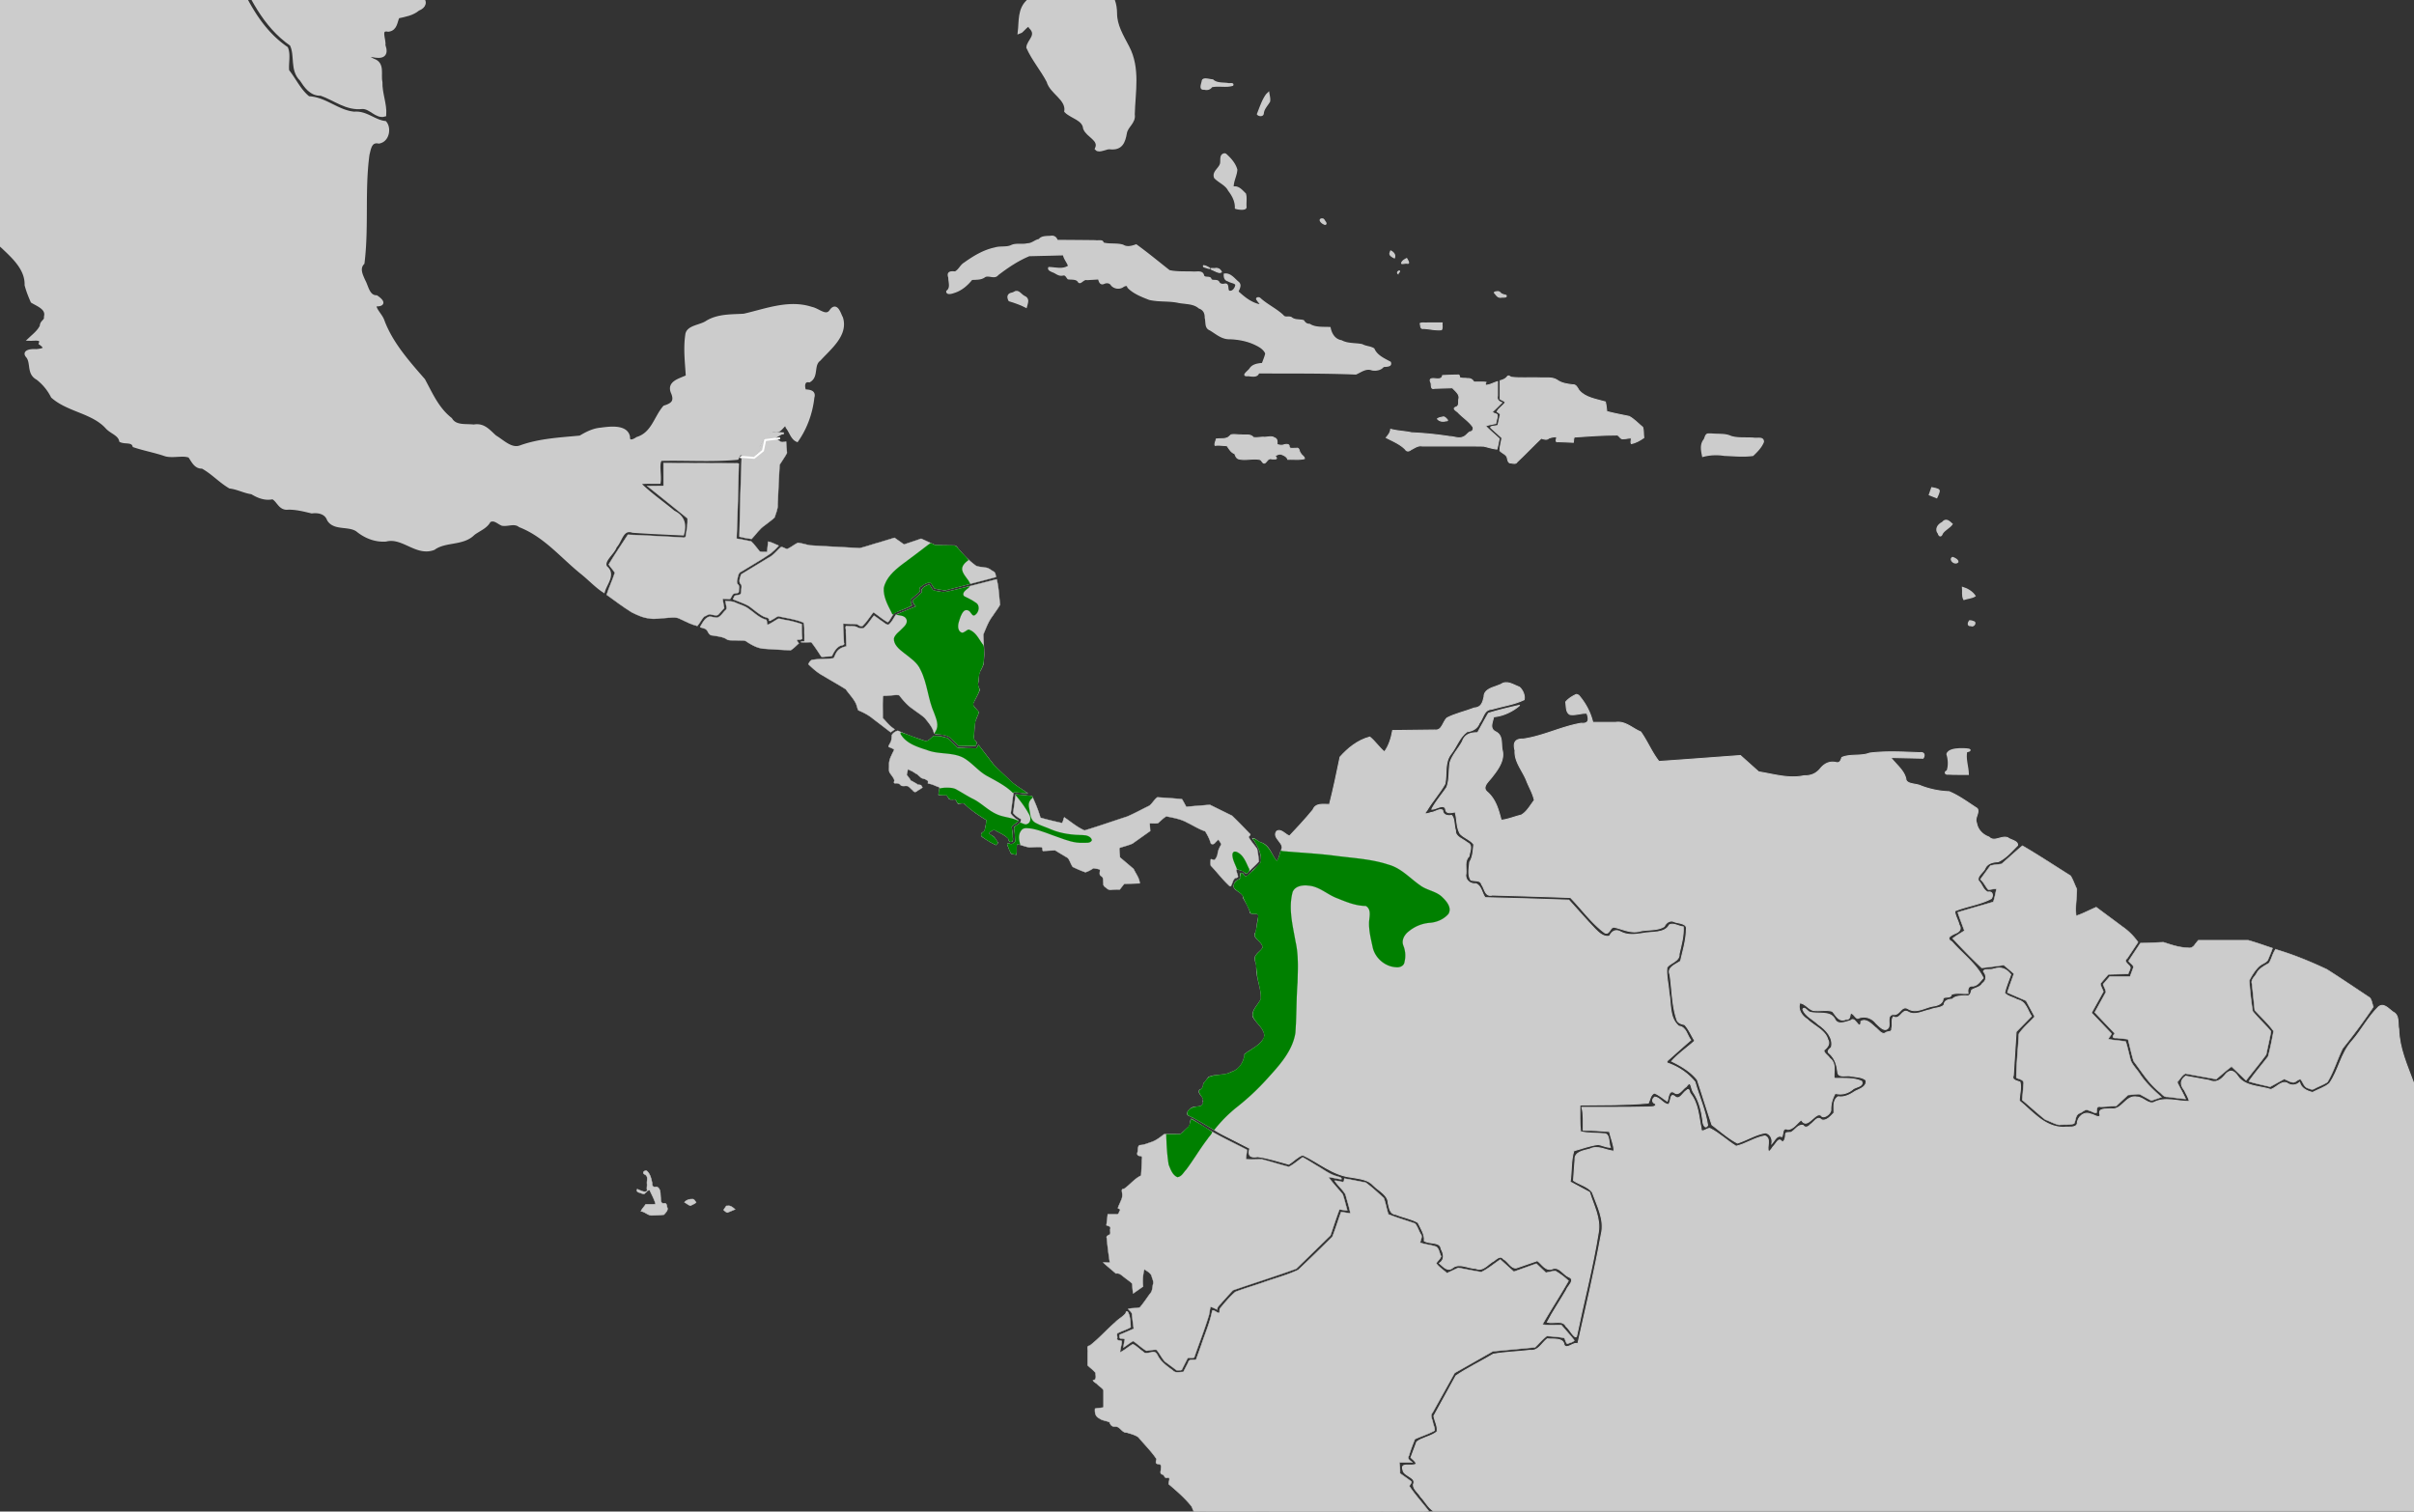 <svg xmlns="http://www.w3.org/2000/svg" width="1458" height="913" viewBox="0 0 385.763 241.565"><rect x="0" y="0" width="385.763" height="241.565" fill="#333333" stroke="none"/><g style="display:inline"><path style="fill:#ccc;stroke:#ccc;stroke-width:.317px;stroke-linecap:butt;stroke-linejoin:miter;stroke-opacity:1" d="M308.747 78.014s1.013.162 1.073.377c.06.216-.358 1.078-.358 1.078l-1.072-.43z"/><path style="opacity:1;fill:#ccc;fill-opacity:1;stroke:#ccc;stroke-width:.227;stroke-miterlimit:4;stroke-dasharray:none;stroke-opacity:1" d="M-43.338-3.765c-.77.098-.97 1.021-.877 1.579.523.266 1.37.13 1.338-.537.006-.33.02-.987-.46-1.042zM-50.47-5.85c-.09.744.7 1.298 1.32 1.645.174-.367.103-.845-.378-.973-.324-.207-.588-.516-.943-.672zM192.075 13.272c-.095.352-.336 1.055.368.952.487.144.929 0 1.18-.385 1.084-.253 2.297.101 3.35-.227.182-.387-.61-.127-.805-.248-.81-.103-1.772.01-2.37-.576-.52-.014-1.577-.427-1.655.179l-.068.305zM202.409 15.117c-.679.947-1.013 2.074-1.444 3.121.192.287.899.33.886-.152.09-.73.656-1.266 1.008-1.878.084-.467-.075-.933-.134-1.395l-.316.304zM195.647 24.609c-.794.167-.395 1.15-.617 1.674-.274.722-1.272 1.25-.9 2.127.681.712 1.772 1.098 2.225 2.013.655.84 1.136 1.793 1.09 2.841.27.117 1.755.369 1.644-.214-.057-.68.107-1.441-.086-2.073-.54-.496-1.07-1.255-1.97-1.054-.02-.97.527-1.85.588-2.797-.248-.957-.992-1.793-1.751-2.47a.414.414 0 0 0-.223-.047zM167.867 37.797c-.622.032-1.422-.02-1.794.503-.67.115-1.138.69-1.873.685-.81.206-1.731-.058-2.495.244-.781.423-1.84.149-2.704.424-1.835.382-3.43 1.374-4.892 2.415-.615.368-.84 1.128-1.49 1.421-.827-.095-1.272.052-.966.88-.02.725.396 1.632-.33 2.175-.05.547.796.298 1.124.174 1.194-.36 2.125-1.199 2.842-2.086.722-.051 1.506.033 2.098-.449.682-.318 1.564.378 2.07-.303 1.534-1.172 3.186-2.295 5.003-3.045l5.504-.133c.098.669.642 1.202.823 1.822-.934.661-2.112.28-3.166.253-.206.395.578.601.868.751.428.216.778.521 1.32.413.539-.145.621.354.893.598.595.093 1.362-.078 1.684.542.34.305.76-.602 1.344-.415.614-.05 1.23-.073 1.846-.11.097.393.272 1.007.871.697.466-.19.963-.099 1.2.33.477.506 1.293.61 1.871.167.305-.168.687-.269.742.167.878.924 2.19 1.43 3.402 1.906 1.492.354 3.07.156 4.58.464 1.153.246 2.48.111 3.383.913.794.283 1.012.882 1.001 1.606.202.642-.08 1.574.744 1.895.984.58 1.893 1.452 3.158 1.408 1.492.057 2.963.345 4.269 1.021.622.3 1.283.754 1.501 1.372-.124.554-.358 1.08-.549 1.616-.757.045-1.572.178-1.987.827-.281.421-1.488 1.186-.292 1.07.59.056 1.433.274 1.651-.441 5.184.02 10.371-.032 15.551.178.813-.359 1.639-1.033 2.598-.653.657.107 1.39-.025 1.786-.536.456-.088 1.365.036 1.105-.664-1.025-.543-2.184-1.07-2.629-2.14-.54-.346-1.288-.326-1.856-.65-1.102-.237-2.32-.074-3.31-.628-1.124-.178-1.668-1.184-1.838-2.108-1.105-.07-2.312.093-3.263-.521-.467.024-.76-.258-.976-.597-.638-.172-1.404-.01-1.94-.484-.436-.221-1.02.128-1.343-.353-1.103-1.026-2.536-1.686-3.652-2.698-.203-.233-.755-.088-.413.221.086.242.573.61.454.81-1.452-.258-2.601-1.226-3.598-2.139.192-.486.603-1.092.035-1.527-.605-.498-1.242-1.416-2.168-1.256-.02.435.055.924.616 1.04.342.252 1.066.282 1.233.625-.013.502-.521 1.279-1.152 1.05-.34-.371.065-1.313-.743-1.095-.396.066-.753-.048-.887-.394-.288-.396-1.055-.032-1.244-.433-.075-.51-1.017-.059-1.178-.589-.163-.807-1.094-.457-1.743-.535-1.23-.046-2.535.044-3.711-.222-1.76-1.377-3.474-2.805-5.292-4.119-.69.246-1.445.466-2.118.05-1.028-.315-2.206-.048-3.2-.37.051-.526-.837-.25-1.183-.344-2.043-.03-4.085-.036-6.128-.055-.182-.475-.473-.75-1.067-.641z"/><path style="opacity:1;fill:#ccc;fill-opacity:1;stroke:#ccc;stroke-width:.227;stroke-miterlimit:4;stroke-dasharray:none;stroke-opacity:1" d="M161.791 46.854c-.78.102-.825.64-.516 1.19.914.272 1.855.602 2.708 1.049.153-.65.543-1.373-.332-1.72-.5-.25-.945-1.1-1.55-.652l-.31.133zM211.286 35.003c-.676.023-.04.64.252.746.394.252.426-.093.187-.327-.108-.15-.188-.437-.44-.42z"/><path style="opacity:1;fill:#ccc;fill-opacity:1;stroke:#ccc;stroke-width:.161;stroke-miterlimit:4;stroke-dasharray:none;stroke-opacity:1" d="M194.057 43.256c.323.144.83.443 1.133.21-.204-.438-.556-.667-1.09-.548-.789-.065-.787.048-.076.322z"/><path style="opacity:1;fill:#ccc;fill-opacity:1;stroke:#ccc;stroke-width:.161;stroke-miterlimit:4;stroke-dasharray:none;stroke-opacity:1" d="M192.338 42.452c-.17.246.43.29.593.378.11.062.657.152.28-.038-.27-.141-.558-.312-.873-.34zM222.142 40.38c-.216.401.401.696.685.843.198-.451-.096-.871-.531-1.089-.108-.145-.1.208-.154.246zM224.77 41.318c-.305.174-.77.425-.79.78.236.087.591-.077.871-.02.537.116.057-.518-.035-.744-.01-.012-.028-.023-.046-.016zM223.622 43.303c-.221.029-.411.283-.209.437.01-.092.348-.361.209-.437zM228.132 51.61c-.376.051-.873-.09-1.19.1.121.294-.009.892.546.777.949.054 1.914.313 2.86.213.207-.312.06-.741.11-1.091h-2.326zM239.31 46.604c-.212.017-.741.055-.372.325.254.364.536.701 1.067.563.213-.002.877.058.668-.287-.334-.113-.728-.143-.958-.447-.107-.097-.246-.178-.405-.154zM196.451 69.747c-.526.526-1.41.294-2.1.427-.029.316-.286.718-.173 1.004.616-.09 1.256.034 1.88.045.365.446.632 1.078 1.243 1.263.17.344.25.79.75.868 1.098.253 2.277-.183 3.37.107.27.15.415.814.822.439.296-.287.467-.72.994-.562.55.025 1.058.074.518-.426.146-.172.667-.419.938-.331.466.15.945.374 1.106.833.874-.046 1.805.102 2.647-.12.013-.322-.478-.54-.6-.846-.302-.292-.146-.967-.76-.788-.32-.06-.991.156-1.072-.262.079-.468-.562-.4-.87-.285-.356.108-.726.033-1.07-.068.006-.392.102-.91-.425-1.067-.476-.352-1.15-.043-1.714-.098-.546-.015-1.17.143-1.669.026-.417-.578-1.287-.309-1.918-.41-.53.022-1.125-.113-1.614.002l-.283.249zM230.661 66.629c-.31.065-.73.121-.953.313.335.403.884.447 1.383.31.566.042-.064-.428-.262-.578a.305.305 0 0 0-.168-.045z"/><path style="opacity:1;fill:#ccc;fill-opacity:1;stroke:#ccc;stroke-width:.161;stroke-miterlimit:4;stroke-dasharray:none;stroke-opacity:1" d="M232.522 59.941c-.665.012-1.33.05-1.994.076-.097.569-.597.559-1.122.512-.6-.071-1.072-.042-.75.603.146.36-.09 1.139.579.93l2.866-.087c.469.522 1.224 1.03 1.022 1.797-.099.45.143 1.068-.437 1.285-.747.264.179.628.414.95.751.752 1.699 1.373 2.287 2.24.124.349-.075.75-.507.782-.397.254-.641.686-1.133.842-.647.272-1.378-.081-2.052-.097a56.776 56.776 0 0 0-6.134-.613c-1.09-.246-2.274-.26-3.325-.553-.045.515-.371.937-.712 1.33 1.06.552 2.205 1.013 3.038 1.855.252.388.58.338.915.068.574-.274 1.097-.716 1.79-.582 3.268.013 6.544-.027 9.806.02.708.153 1.423.403 2.136.473.162-.546.245-1.108.365-1.661-.73-.682-1.522-1.334-2.2-2.046.535-.18 1.105-.262 1.657-.391.034-.46.303-.943.217-1.39-.195-.207-.702-.202-.767-.48.535-.455 1.009-.97 1.512-1.455-.55-.198-.827-.533-.685-1.077v-2.275c-.605.166-1.183.537-1.815.57-.285-.12-.08-.336-.03-.468-.64-.078-1.299-.016-1.946-.036-.171-.395-.562-.609-1.03-.56-.407-.088-.967.045-1.291-.22.073-.205-.008-.431-.306-.343h-.368z"/><path style="opacity:1;fill:#ccc;fill-opacity:1;stroke:#ccc;stroke-width:.161;stroke-miterlimit:4;stroke-dasharray:none;stroke-opacity:1" d="M240.768 60.327c-.273.273-.653.424-1.038.521v2.927c.241.183.73.278.823.555-.37.528-1.041.897-1.314 1.462.284.196.69.354.448.736l-.308 1.448c-.296.162-1.474.096-1.092.433l1.73 1.57c-.094.681-.338 1.375-.326 2.054.4.428 1.152.612 1.204 1.261.075.303.13.74.594.7.345.06.752.184.951-.176 1.315-1.23 2.54-2.537 3.844-3.776.404.11.88.329 1.218-.02.376-.15.848-.232 1.233-.23.105.303-.34.942.265.8.809.013 1.615.063 2.423.1.06-.271 0-.617.165-.847 2.284-.163 4.576-.317 6.867-.322.36.13.502.725 1.006.598.384.02 1.009-.21 1.235-.077.008.266-.13.63-.02.853.748-.135 1.398-.533 2-.94-.077-.547 0-1.157-.17-1.666-.716-.581-1.343-1.287-2.168-1.741-1.194-.242-2.393-.47-3.57-.777-.059-.515-.105-1.032-.228-1.539-1.48-.425-3.219-.662-4.22-1.854-.254-.381-.432-.959-1.059-.89-.857-.1-1.736-.23-2.427-.74-.843-.548-1.933-.28-2.897-.368-1.48-.048-2.978.08-4.448-.087-.35-.186-.43-.387-.72.032z"/><path style="opacity:1;fill:#ccc;fill-opacity:1;stroke:#ccc;stroke-width:.227;stroke-miterlimit:4;stroke-dasharray:none;stroke-opacity:1" d="M272.955 69.375c-.452.051-.424.713-.68.987-.56.779-.332 1.726-.165 2.558 1.12-.305 2.283-.347 3.436-.17 1.513.062 3.066.22 4.561.018.665-.622 1.354-1.334 1.671-2.154.024-.791-.927-.475-1.498-.562-1.216-.108-2.512.074-3.676-.28-.925-.454-2.082-.28-3.105-.393a9.955 9.955 0 0 0-.544-.004z"/><path style="opacity:1;fill:#ccc;fill-opacity:1;stroke:#ccc;stroke-width:.322;stroke-miterlimit:4;stroke-dasharray:none;stroke-opacity:1" d="M313.174 119.73c-.652.014-1.8.14-1.976.788.265.85.331 1.891.014 2.733-.466.126-.323.49.156.397 1.033.072 2.07.03 3.104.042-.038-1.194-.52-2.46-.256-3.624.192.016.858-.174.348-.275-.458-.073-.927-.067-1.39-.062z"/><path style="opacity:1;fill:#ccc;fill-opacity:1;stroke:#ccc;stroke-width:.227;stroke-miterlimit:4;stroke-dasharray:none;stroke-opacity:1" d="M310.363 83.541c-.666.317-1.125 1.068-.607 1.68.166.547.445.535.627.01.387-.594 1.169-.913 1.556-1.476-.499-.45-.976-.935-1.532-.242zM312.022 89.11c-.578.336.408 1.207.841.68.014-.304-.549-.6-.841-.68zM313.642 93.899c.064.606-.104 1.345.2 1.883.56-.2 1.28-.223 1.754-.54-.416-.633-1.19-1.114-1.954-1.343zM314.8 99.219c-.268.2-.426.84.16.744.43.274.952-.556.326-.62-.154-.058-.315-.125-.486-.124z"/><path style="opacity:1;fill:#ccc;fill-opacity:1;stroke:#ccc;stroke-width:.57;stroke-miterlimit:4;stroke-dasharray:none;stroke-opacity:1" d="M-77.557-33.133c.625 1.02.298 2.458 1.154 3.318 4.997-.037 9.995-.797 14.99-1.127.54.19 2.426-.688 2.11.257-.232.603-.686 1.631.451 1.672 8.192 2.82 16.398 5.618 24.677 8.221 6.357-.008 12.715-.043 19.073-.067.359-.99-.783-3.166.708-3.263 3.948-.309 7.924-.139 11.883-.187 2.768 2.428 5.135 5.281 8.234 7.371 1.184.592 2.875.596 3.058 2.091l3.596 7.594c2.8 1.125 5.499 2.606 8.415 3.416 1.9-1.225 2.2-3.643 3.141-5.457.803-.055 1.876-.046 2.127-.913 1.223-.123 2.382.827 3.684.482 1.46-.248 2.827-.259 3.79.922 1.404 1.217 3.277 2.116 4.381 3.535 2.098 4.488 4.255 9.307 8.66 12.36.89 1.782-.018 4.028 1.58 5.607.705 1.08 1.557 2.382 3.14 2.315 2.19.748 4.081 2.413 6.588 2.12 1.34-.055 2.291 1.605 3.56 1.22.125-1.708-.66-3.443-.612-5.19-.294-1.239.464-3.01-1.22-3.529-.664-.315-1.661-1.069-.164-.803 1.64.37 2.444.027 1.861-1.6.16-.904-.9-2.78.76-2.448 1.2-.157 1.136-1.4 1.512-2.124 1.124-.249 2.31-.442 3.222-1.208 1.048-.41 1.308-1.216.404-1.913.115-.73 1.697-1.006 2.108-.23 1.142.536 2.494-.451 3.632-.699 2.148-.723 3.112-2.773 5.08-3.764 2.15-1.424 4.321-3.137 7.144-3.118 2.207-.107 4.546-1.096 6.58.064 1.89.827 4.145 1.45 6.148.76-.784-.675-.9-2.273.262-2.61 1.916-.483 2.622 1.459 3.95 2.231 1.459.723 2.03 2.411 3.759 2.722.845.321.84 1.624 1.75.503 1.161-.633 3.104-1.69 4.068-.243.587.513.262-1.157-.214-1.463-.414-.232-.883-.972.008-.713 1.073.084 2.298.636 3.293.475-.708-1.105-.634-1.647.912-1.814.995.056 1.025-1.68.62-1.62-.648.46-2.018 1.216-2.652.473.242-.86-.597-1.437-1.465-1.019-.82.427-2.113-.294-2.04-.969.603-1.362 1.465-1.728 2.89-1.09 4.187.618 8.237-1.042 12.427-.726.412-.47.61-1.713 1.274-1.8.805.825.909 2.626 2.527 2.077 1.2-.024 2.713.064 3.26-1.155.95.935 2.26 1.344 3.614.879.787.082 1.848-.638 2.509-.258.072 1.175 1.997.785 2.747 1.443 1.935.949 3.943 2.099 4.96 3.902 2.914-.559 5.39-2.313 8.262-2.927 3.09 1.378 4.667 4.432 7.12 6.495.581.287 1.564.025 1.571.937.394 1.276.71 2.57 1.07 3.855-1.526 1.291-1.246 3.285-1.453 4.99.462-.133 1.438-1.793 1.74-.824 1.387 1.352-.287 2.22-.372 3.269.85 1.91 2.278 3.566 3.23 5.4.479 1.81 3.115 2.774 2.842 4.797.964.94 2.837 1.192 3 2.728.458 1.234 2.577 1.744 1.89 3.28.436.447 1.511-.302 2.149-.196 1.777.193 2.147-.97 2.39-2.306.16-1.14 1.481-1.748 1.261-2.982.09-3.594.915-7.393-.879-10.776-.896-1.73-1.96-3.424-1.951-5.4-.016-1.413-.385-2.707-1.469-3.763-1.594-1.924-2.939-4.038-3.27-6.465-.458-2.342-1.532-4.57-1.98-6.89.808-1.778.456-3.809 1.434-5.566.786-1.427.919-3.584 2.725-4.275.616-1.015.35-2.72 1.582-3.342.348.13 1.384 1.134 1.375.307-.487-.537-.444-1.426.56-1.173 1.525.263 2.7-.224 3.57-1.38 1.194-1.244 2.619-2.319 4.476-2.55 1.437-.472-.69-.375-1.13-.407-30.128-.287-60.262-.136-90.393-.192-57.843-.005-115.686-.001-173.53-.002l.266.448z"/><path style="opacity:1;fill:#ccc;fill-opacity:1;stroke:#ccc;stroke-width:.57;stroke-miterlimit:4;stroke-dasharray:none;stroke-opacity:1" d="M-60.896-30.085c-4.921.572-9.878.89-14.816 1.337 1.065.503 1.49 1.476 1.095 2.5-.053 1.345 2.199 1.791 1.819 3.275-.3 1.035.912 1.38 1.153 2.23 1.182.918 1.162 2.357 1.836 3.502 1.015.74 1.543 1.788 1.312 2.98-.059 1.253 1.982 1.48 1.721 2.848-.153 2.685 2.466 4.414 4.83 5.508 2.97 1.79 5.695 4.094 7.642 6.775-1.018 1.42-.269 3.226-.872 4.732-1.428.64-3.216.012-4.77.035-1.416-.331-1.653-.147-.536.814 1.018 1.005 2.968 1.352 2.989 2.98.466.925 1.936.264 2.637 1.01 1.381.512 2.17 2.058 3.654 2.254 1.741-.056 1.312-2.298 2.525-2.818.958.4.827 1.324.473 2.026.28.791.663 1.575.704 2.409 1.415.63 2.841 1.356 4.24 2.03 2.466 2.407 2.851 6.095 1.612 9.102-.338.788-.789 1.898.706 1.565 1.004-.159 2.016.025 2.05 1.085.634.347 1.573.263 2 1 1.311 1.446 3.322 2.126 4.616 3.618 1.13 1.117 2.41 2.111 3.86 2.823.99.863 1.115 2.136 1.072 3.275.845 1.16 2.401.563 3.183-.311 1.884-1.231.787-3.833-.858-4.827-.922-.704-.24-2.118-1.571-2.582-.473-.366-1.405-1.182-1.471-.147-.872.233-2.498.363-3.015-.048-.217-3.48-1.923-6.756-3.573-9.854-.692-1.14-1.99-2.054-1.715-3.506-.266-1.976-.905-4.092-2.963-5.135-1.577-1.195-2.78-2.762-3.917-4.304-.261-1.38-2.219-1.725-2.852-2.718-.014-1.573.27-3.307-.944-4.594-.703-.59-2.069-.143-2.98-.294.842-.493 1.58-1.412.55-2.111-.75-.655-2.792.123-2.584-1.314.459-1.47-.795-2.308-1.83-3.228l-5.245-4.884c-.332-2.364.326-5.082-1.53-7.046-1.144-1.303.203-2.954.297-4.392.095-.66.253-1.618 1.24-1.09 1.742.353 3.19 1.458 4.596 2.256.153-.365-.503-1.614.4-1.148 1.631.645 2.495 2.173 3.872 3.053.847.205 2.55-.356 2.384.979.544 2.09.171 4.705 2.277 6.16.79 1.075.287 2.541 1.142 3.647.7 1.002.908 2.794 2.44 2.967.499 1.188.165 2.946 1.841 3.49 1.546.32.493 2.02 1.697 2.65 1.853 1.472 3.671 3.19 5.966 4 .712.665 2.61-.2 2.47 1.17-.272 1.068-.834 2.401.39 3.212 1.013 1.08 2.587 1.306 3.954 1.713.099.907.982 1.548.876 2.515.956.256 2.433-.5 3 .69.562.996 1.744 2.277.54 3.238-.58.836-1.984 2.317-.41 2.983 2.081.9 3.937 2.16 5.803 3.342.806-.412 1.95.432 2.613.9.962 1.033.835 2.475 1.24 3.651.663.233 1.232.614 1.593 1.133.617.049 2.022-.774 1.773.388.308 1.598 2.283 2.4 3.367 3.56C-2.962 34.775-1.88 37.5.387 39.377c1.826 1.717 3.9 3.601 3.83 6.173.233.893.582 1.778.948 2.604.994.593 2.498 1.119 2.14 2.49.112.683-.669.759-.654 1.463-.38.835-1.144 1.443-1.824 2.077.673.022 2.023-.273 1.66.691 1.108.789.675 1.092-.702 1.21-.615-.063-2.166.037-1.329.894.782 1.075.077 2.68 1.536 3.453a8.5 8.5 0 0 1 2.411 2.921c2.506 2.233 6.457 2.415 8.728 4.947.706.772 1.951 1.054 2.188 2.105.698.338 1.824-.076 2.13.817 1.636.552 3.396.861 5.039 1.435 1.232.312 2.785-.207 3.836.235.506.705.924 1.797 2.018 1.715 1.613.863 2.83 2.259 4.417 3.188 1.23.142 2.278.749 3.506.918 1.002.607 2.088 1.065 3.312.79.937.438 1.146 1.865 2.505 1.663 1.312-.001 2.544.313 3.745.604 1.15-.147 2.293.144 2.7 1.246.895 1.539 3.2.726 4.583 1.682 1.237 1.015 2.808 1.687 4.529 1.575 2.763-.712 4.925 2.408 7.667 1.347 1.832-1.346 4.656-.644 6.32-2.344.885-.676 2.027-1.05 2.52-2.041.827-.522 1.466.242 2.132.515.97.141 1.919-.445 2.82.247 4.095 1.602 6.776 5.029 10.052 7.627 1.087.885 2.182 2.034 3.277 2.762.356-1.176 1.692-2.632.36-3.699-.71-1.059 1.15-2.248 1.513-3.36.888-.912 1.064-3.053 2.82-2.462 2.643.193 5.293.299 7.94.427.389-1.466.108-2.683-1.44-3.432-1.852-1.553-4.003-3.022-5.62-4.69 1.077-.22 2.2-.092 3.296-.129.17-1.14-.33-2.886.239-3.665 4.076-.1 8.197.202 12.246-.17.221-.353.208-.93.952-.632 1.695.738 2.108-.827 2.797-1.905.495-.919 1.13-2.016 2.47-1.845.911.084 1.408-1.848 1.83-.56.509.614.796 1.732 1.52 2.06 1.405-2.015 2.251-4.439 2.504-6.814.302-.93-.578-.961-1.287-1.004-.3-.615-.353-1.862.744-1.684 1.273-.734.387-2.514 1.593-3.396 1.687-1.855 4.37-3.934 3.523-6.617-.305-.514-.726-2.25-1.548-1.186-.831 1.346-2.045-.07-3.193-.296-3.622-1.204-7.31.305-10.809 1.095-2.014.116-4.12.016-5.882 1.09-1.002.712-3.092.725-3.202 2.015-.331 2.212-.039 4.447.088 6.662-1.316.613-3.146.97-2.336 2.645.51 1.341-.053 1.847-1.349 2.252-1.45 1.685-1.84 4.243-4.359 5.023-.594.425-1.493.753-1.445-.297-.352-1.723-2.966-1.371-4.363-1.183-1.25.101-2.31.681-3.306 1.266-3.21.311-6.48.454-9.524 1.553-1.518.576-2.88-.905-4.09-1.611-1.006-.874-1.798-2.004-3.39-1.706-1.352-.157-2.96.178-3.722-1.116-2.13-1.663-3.132-4.058-4.335-6.267-2.55-2.92-5.184-5.894-6.51-9.475-.29-.87-1.338-1.73-1.305-2.59 1.513.073 1.41-.448.291-1.214-1.357-.015-1.538-1.725-2.047-2.597-.404-.922-.941-1.976-.127-2.844.717-5.746.017-11.59.797-17.336.238-.88.361-2.325 1.769-2.028 1.437-.228 1.721-2.201.977-3.048-1.72-.195-3.02-1.657-4.882-1.483-2.678-.227-4.64-2.363-7.342-2.473-1.471-1.164-2.213-2.912-3.352-4.328-.138-1.173.261-2.571-.18-3.618-4.591-3.152-6.732-8.191-8.942-12.817-1.708-1.146-3.265-2.646-5.062-3.585-2.025-.077-4.115-.353-6.06.12-1.582-.28-1.31 1.821-2.04 2.691-.65 1.335-1.657 3.55-3.714 2.79-2.932-.916-5.636-2.33-8.452-3.491l-4.053-8.678c-3.702-.92-5.825-4.072-8.54-6.272-1.078-.841-1.842-2.359-3.514-1.919-3.086.027-6.168.172-9.25.281-.462.929.46 3.206-1.038 3.123-6.543.05-13.126.311-19.644.23-8.84-2.989-17.76-5.87-26.538-8.954-.124-.371.626-1.14.2-1.32z"/><path style="opacity:1;fill:#ccc;fill-opacity:1;stroke:#ccc;stroke-width:.057;stroke-miterlimit:4;stroke-dasharray:none;stroke-opacity:1" d="M123.319 69.336c-.586.011-.76.639-1.04 1-.591.942-1.14 1.918-1.77 2.833-.66.044-1.345-.166-1.988-.148-.159 4.25-.282 8.502-.36 12.754.635.15 1.303.295 1.942.363.71-.73 1.245-1.605 2.125-2.194.507-.42 1.09-.793 1.55-1.24.208-.702.562-1.382.5-2.124.082-2.104.19-4.206.305-6.308.38-.632.857-1.244 1.178-1.887-.063-.604-.099-1.21-.14-1.817-.355.075-.785.195-1.06-.109-.212-.185-.545-.335-.696-.539.031-.197.61-.61.226-.581-.258.002-.515-.004-.772-.003z"/><path style="opacity:1;fill:#ccc;fill-opacity:1;stroke:#ccc;stroke-width:.057;stroke-miterlimit:4;stroke-dasharray:none;stroke-opacity:1" d="M106.03 75.82v1.819l-2.605.029c2.143 1.734 4.32 3.443 6.444 5.19.04.856-.097 1.724-.253 2.57.013.417-.188.586-.639.46-2.88-.14-5.76-.327-8.642-.43-1.02 1.584-2.098 3.146-3.065 4.753.287.462.702.86.985 1.319-.376 1.193-.942 2.333-1.314 3.525 1.309.946 2.596 1.925 3.977 2.784.908.458 1.855.904 2.907.997.826.17 1.671-.05 2.506-.069.827-.042 1.75-.257 2.483.215.848.392 1.698.842 2.617 1.06.404-.461.667-1.029 1.063-1.482.391-.133.743-.513 1.184-.334.395.043.93.297 1.205-.105.286-.312.56-.633.843-.948-.068-.491-.217-1.016-.227-1.49.393-.008.806.08 1.187.044.191-.257.282-.619.517-.821.28-.143.917-.019.864-.41-.02-.39.217-.853-.188-1.132-.24-.375-.017-.845.047-1.245.07-.338.19-.65.572-.783 1.562-.98 3.192-1.874 4.697-2.924.438-.372.89-.779 1.236-1.206-.552-.223-1.09-.546-1.678-.659-.08.552-.09 1.112-.17 1.664-.381-.04-.831.036-1.172-.074-.46-.533-.85-1.142-1.372-1.618-.772-.168-1.553-.296-2.33-.441.17-3.994.26-7.992.354-11.988-.221-.093-.62-.013-.901-.045-3.71-.026-7.422-.03-11.132-.043v1.818z"/><path style="opacity:1;fill:#ccc;fill-opacity:1;stroke:#ccc;stroke-width:.057;stroke-miterlimit:4;stroke-dasharray:none;stroke-opacity:1" d="M140.199 86.775c-.936.268-1.864.591-2.805.826-2.66-.153-5.327-.278-7.985-.447-.632-.129-1.264-.332-1.901-.406-.598.285-1.11.731-1.71.992-.342-.044-.643-.32-.97-.327-.69.58-1.206 1.334-2.05 1.747l-4.347 2.64c-.134.522-.506 1.193.025 1.636.128.32-.016.721-.008 1.074-.016.226-.024.536-.358.546-.29.116-.737.035-.802.396-.045.116-.271.37 0 .38.787.326 1.617.6 2.352 1.006.82.566 1.543 1.268 2.452 1.719.317.13.903.158.802.605.135.193.421-.117.576-.165.311-.155.597-.423.921-.508 1.346.315 2.762.47 4.023 1.021.184.619.095 1.29.13 1.93v1.037c-.15.053-.516-.01-.567.143.548.084 1.114.008 1.67.017.593.737 1.092 1.531 1.605 2.313.238.114.553-.045.818-.012.29-.04.637.007.892-.125.284-.606.633-1.261 1.289-1.599.3-.11.781-.08.608-.49-.052-1.021-.092-2.043-.133-3.064.757.075 1.531.025 2.281.115.217.17.505.363.802.286.689-.666 1.186-1.474 1.765-2.218.766.521 1.47 1.137 2.28 1.596.336-.24.483-.67.724-.99.156-.309.34-.588.735-.66.79-.352 1.65-.603 2.385-1.04-.096-.299-.241-.672-.188-.963l1.421-1.224c-.03-.32-.117-.66.263-.835.372-.382.928-.602 1.468-.669.317.286.438.744.739 1.008.546.078 1.096.228 1.64.264 2.706-.704 5.426-1.379 8.119-2.112-.069-.334-.059-.766-.463-.912-.417-.253-.79-.601-1.326-.597-.462-.111-.995-.09-1.41-.289a14.578 14.578 0 0 1-2.634-2.512c-.258-.216-.404-.634-.736-.713-1.048-.033-2.113-.005-3.15-.076l-2.24-1.027-2.736.927-1.52-1.073-2.746.83z"/><path style="opacity:1;fill:#ccc;fill-opacity:1;stroke:#ccc;stroke-width:.057;stroke-miterlimit:4;stroke-dasharray:none;stroke-opacity:1" d="M116.032 96.663c.06.327.209.675-.15.905-.38.375-.654.896-1.177 1.118-.461.079-.928-.153-1.37-.13-.754.253-1.041.986-1.424 1.562-.125.193.323.182.426.272.384.066.65.258.78.594.165.267.345.589.742.561.82.167 1.723.194 2.397.705.503.138 1.084.05 1.618.097.508.064 1.106-.12 1.507.242.857.56 1.814 1.077 2.903 1.096 1.351.104 2.71.178 4.063.237.5-.297.877-.735 1.313-1.103-.162-.26-.589-.631.006-.58.225-.017.619-.039.52-.341-.064-.714-.06-1.43-.06-2.145-.867-.288-1.748-.534-2.66-.674-.363-.05-.748-.21-1.098-.19-.57.321-1.116.723-1.715.976-.121-.253-.049-.615-.215-.814-1.092-.273-1.841-1.1-2.723-1.69-.615-.522-1.46-.714-2.198-1.058-.492-.23-1.056-.204-1.591-.248l.107.608zM155.216 93.62c-1.449.352-2.883.778-4.353 1.04-.6-.05-1.185-.187-1.774-.294a5276.7 5276.7 0 0 1-.589-.937c-.472.146-.98.405-1.197.823.138.32-.02.536-.31.729l-1.107 1.006c.018.37.226.692.541.922l-3.251 1.325c-.388.538-.643 1.2-1.2 1.615-.438-.014-.747-.407-1.102-.603-.407-.278-.808-.61-1.22-.855-.546.66-.972 1.423-1.638 1.99-.353.11-.812.02-1.102-.184-.5-.191-1.095-.09-1.631-.154-.306.038-.034.606-.108.857.025.802.057 1.604.074 2.407-.68.123-1.34.457-1.625 1.054-.184.263-.239.653-.466.847-1.058.137-2.137.062-3.19.226-.46 0-.611.406-.795.71.72.699 1.472 1.378 2.39 1.865 1.192.726 2.432 1.403 3.6 2.15.538.771 1.234 1.465 1.636 2.307.135.343.2.723.36 1.05.85.355 1.666.775 2.356 1.356.943.714 1.879 1.437 2.819 2.155.2-.161.475-.295.626-.484-.773-.462-1.296-1.175-1.9-1.796.025-1.162-.053-2.33.047-3.488.175-.127.497-.028.717-.087.614-.012 1.25-.16 1.855-.07.649.812 1.313 1.633 2.225 2.224.63.498 1.35.918 1.922 1.465.543.69 1.143 1.368 1.383 2.203.042.273.304.345.568.33.874.033 1.86.174 2.42.852.343.336.682.675 1.023 1.013a53.03 53.03 0 0 0 2.63.03c.15-.283.36-.573-.008-.8-.402-.295-.174-.76-.19-1.16.085-.671.012-1.372.205-2.023l.563-1.404c-.328-.414-.707-.808-.993-1.24.356-.782.826-1.53 1.127-2.326-.106-.38-.388-.721-.246-1.13.103-.672-.005-1.392.397-1.996.233-.486.535-.956.485-1.504.165-1.417-.037-2.847-.05-4.257.438-1.013.797-2.068 1.5-2.965.378-.597.852-1.174 1.168-1.784-.166-1.351-.197-2.725-.54-4.053l-4.052 1.043z"/><path style="opacity:1;fill:#ccc;fill-opacity:1;stroke:#ccc;stroke-width:.057;stroke-miterlimit:4;stroke-dasharray:none;stroke-opacity:1" d="M143.395 116.796c-.352.117-.707.363-.876.672-.04.447-.006.917-.29 1.314-.058.232-.497.59-.028.658.215.127.562.191.7.372-.37.789-.885 1.57-.823 2.46.033.379-.087.8.059 1.151.25.426.652.8.792 1.269.004.151-.216.5.105.483.333-.029.688.01.88.295.25.278.725.077 1.076.138.343.12.572.486.87.703.247.397.536.283.84.005l.091-.058c.03-.02.12-.053.151-.073.03-.02.444-.31.475-.33.03-.02-.25-.356-.219-.377.03-.02-.565-.08-.535-.101.03-.02-1.158-.654-1.128-.674.03-.02-.658-.873-.628-.893.03-.02.148-.847.178-.867.03-.02.614.318.645.298.03-.02.771.507.802.487.03-.02.726.659.757.64.03-.02.505.174.536.156.031-.019.405.26.437.241.031-.018.022.21.054.193.032-.017-.082.256-.05.24.033-.017.158.05.191.035.655.127 1.059.403 1.682.599.013.402-.145.81-.163 1.198.423.077.873.015 1.306.037.227.21.272.71.639.699.298.069.826-.177.901.198.116.161.158.591.471.455.34-.023.742-.185.949.153 1.014.973 2.213 1.756 3.43 2.505-.1.582-.17 1.184-.343 1.749-.194.17-.56.258-.496.569-.122.35.422.477.622.682.536.362 1.102.685 1.695.965.133-.141.44-.329.202-.521-.247-.379-.434-.822-.91-1.01-.306-.186-.734-.374-.192-.573.294-.249.59-.475.935-.156.698.363 1.461.703 1.991 1.26.008.225.025.497.357.493.395.027.333-.446.308-.681-.013-.593-.138-1.187-.207-1.768.313-.316.773-.512 1.072-.827.096-.26-.371-.33-.499-.507-.253-.23-.57-.483-.697-.774.182-1.112.272-2.24.46-3.35.202-.136.533.04.774.015.485.042 1.003.13 1.473.134-1.02-.72-2.158-1.318-3.008-2.218-.815-.8-1.697-1.552-2.463-2.388l-2.392-3.107c-.147.305-.223.709-.69.554-.886-.028-1.774-.033-2.656-.107-.527-.495-1.01-1.048-1.563-1.508-.475-.163-.954-.34-1.47-.307-.334.017-.76-.225-.976.108-.322.235-.591.624-1.02.685-1.41-.466-2.816-.965-4.168-1.556-.125-.068-.262-.15-.415-.136z"/><path style="opacity:1;fill:#ccc;fill-opacity:1;stroke:#ccc;stroke-width:.057;stroke-miterlimit:4;stroke-dasharray:none;stroke-opacity:1" d="M162.31 126.964c-.142.983-.25 1.971-.4 2.954.316.427.775.738 1.256 1-.025.3-.052.633-.393.781-.22.197-.568.331-.72.555.14.746.19 1.5.186 2.256-.261.235-.49.58-.888.34-.152-.074-.47-.083-.354.156.163.479.364.96.588 1.411.27.048.568.144.826.162.113-.554-.024-1.161.104-1.697.66.151 1.292.429 1.956.534.66.009 1.335-.107 1.987-.016.224.13.049.535.243.615.639-.071 1.283-.085 1.925-.119.66.433 1.363.816 2.028 1.236.339.428.454.994.777 1.413a18.7 18.7 0 0 0 2.018.855c.48-.137.897-.397 1.306-.654.32.1.803.088 1.021.26.03.356-.203.804.215 1.027.42.239.246.724.333 1.101-.062.354.147.582.462.76.253.276.565.39.954.295.4-.023.803-.035 1.204-.03l.705-.906 2.49-.079c-.056-.845-.638-1.553-.993-2.31l-2.168-1.838c-.042-.503-.096-1.005-.1-1.51.691-.243 1.432-.404 2.092-.699l2.836-2.012-.082-1.213c.432-.026.91.051 1.314-.037.445-.362.836-.807 1.34-1.093 1.166.23 2.367.437 3.39 1.027.945.45 1.82 1.025 2.826 1.363.384.61.71 1.249.899 1.93.18.24.56.114.69-.11.177-.164.336-.355.538-.489.132.261.4.525.433.792-.3.497-.545 1.023-.587 1.594-.108.302-.22.67-.507.867-.191.03-.41-.166-.572-.107-.04.332-.075.703.005 1.017.99 1.034 1.842 2.176 2.894 3.16.108.128.35.224.368-.022.224-.373.26-.89.642-1.162.228-.01.544-.095.404-.364-.07-.335-.242-.701-.259-1.02.533.09 1.162.13 1.47.599.242.325.499-.328.748-.449.46-.473.987-.915 1.401-1.413a14.089 14.089 0 0 0-.28-2.02c-.444-.622-.974-1.215-1.347-1.87.042-.192.475-.372.181-.552-.925-.968-1.859-1.94-2.829-2.866l-3.541-1.744c-1.257.106-2.516.199-3.772.318-.234-.406-.44-.835-.695-1.225a106.749 106.749 0 0 0-3.93-.29c-.516.37-.79.971-1.286 1.348-1.177.564-2.315 1.206-3.517 1.72-2.278.74-4.54 1.538-6.833 2.228-1.198-.528-2.184-1.38-3.236-2.097-.172.277-.153.684-.376.911-1.15-.259-2.308-.525-3.432-.85-.34-1.18-.815-2.329-1.34-3.445-.87-.11-1.743-.206-2.617-.277z"/><path style="opacity:1;fill:#ccc;fill-opacity:1;stroke:#ccc;stroke-width:.161;stroke-miterlimit:4;stroke-dasharray:none;stroke-opacity:1" d="M239.123 109.661c-.894.303-1.993.663-1.966 1.712-.193.856-.415 1.713-1.558 1.777-1.431.56-3.061.905-4.373 1.595-.658.623-.779 2.09-1.94 1.922l-6.735.082c-.213 1.18-.584 2.455-1.318 3.425-.848-.708-1.53-1.749-2.337-2.38-1.942.506-3.532 1.827-4.746 3.19-.525 2.535-1.052 5.07-1.692 7.583-1.038-.002-2.207-.243-2.636.854-1.183 1.446-2.466 2.821-3.753 4.191-.653-.195-1.356-1.236-2.055-.755-.816 1.08 1.44 1.924.75 3-.232.61-.33 1.383-.703 1.891-.94-1.006-1.106-2.678-2.698-3.096-.398-.122-.785-.634-1.132-.643.79 1.002 1.32 2.143 1.359 3.394.092.847-1.088 1.35-1.577 2.03-.341.264-.906 1.127-1.287.417-.166-.48-.711-.293-.458.163.315.673-.855.577-.925 1.195-.742 1.094 1.506 1.255 1.376 2.308.43.77.927 1.52 1.109 2.38.418.25 1.404-.202 1.339.584-.26.816-.23 1.687-.438 2.514-.686.7.663 1.301.937 1.922.651.662-.667 1.234-.925 1.798-.5.565.23 1.27.071 1.932-.004 1.695.806 3.258.758 4.962-.373.955-1.577 1.822-1.306 2.896.572 1.076 2.066 2 1.82 3.303-.596 1.276-2.026 1.85-3.13 2.666-.122 1.186-.757 2.464-2.114 2.875-1.109.658-2.5.327-3.643.8-.315.33-.491.749-.846 1.04-.01.462-.145.874-.65 1.04-.32.644.858 1.014.579 1.733.26.999-.908.911-1.603 1.027-.476.14-1.354 1.01-.654 1.286 2.115.949 3.948 2.397 6.055 3.394 1.208.633 2.433 1.24 3.648 1.862-.335 1.075-.008 1.545 1.247 1.324 1.709.206 3.327.778 4.975 1.206.744-.463 1.4-1.197 2.23-1.48 2.612 1.202 4.81 3.26 7.855 3.572 1.243.232 2.599.325 3.454 1.294.89.89 2.35 1.512 2.354 2.858.21.687.206 1.698 1.232 1.779 1.142.48 2.529.697 3.53 1.3.45.931 1.108 1.894 1.004 2.923.863.557 2.566.055 2.69 1.294.433.763.624 1.714-.266 2.296.687.575 1.328 1.451 2.229.612 1.08-.637 2.384.175 3.568.21 1.198.523 1.93-.725 2.868-1.197.463-.324 1.064-.976 1.573-.315.73.374 1.225 1.573 2.058 1.424 1.115-.385 2.23-.77 3.345-1.158.732.52 1.348 1.781 2.484 1.274 1.03-.323 1.653.923 2.5 1.31 1.23.478-.132 1.448-.38 2.185-.981 1.688-2.134 3.38-3.011 5.067 1.017.267 2.467-.427 2.997.66.52.377 1.393 2.11 1.679 1.586 1.141-5.544 2.595-11.041 3.474-16.626.374-2.223-.768-4.298-1.419-6.38l-3.089-1.654c.259-1.647.098-3.382.59-4.978 1.271-.364 2.615-.847 3.91-1.016.616.132 1.327.46 1.91.463-.29-.657-.044-1.987-.831-2.166-1.282-.13-2.717-.019-3.915-.331-.177-1.416-.08-2.846-.106-4.268 3.646-.047 7.319.027 10.944-.315.233-.466.337-1.375.964-1.594.779.29 1.379.855 2.052 1.296.189-.45.184-1.85 1.077-1.417.754.703 1.379-.58 1.941-.896.868-1.207.717.197 1.14.844.953 1.394 1.32 2.99 1.54 4.596-.039.405.352 1.465.759.732-.357-2.36-1.382-4.61-2.027-6.92-1.056-1.303-2.465-2.3-4.11-2.922-.949-.216.07-.73.35-1.064 1.01-.918 2.049-1.809 3.074-2.712-.576-.749-.724-2.105-1.913-2.22-1.59-1.393-1.177-3.607-1.564-5.412-.071-1.323-.472-2.689-.32-3.99.612-.804 2.051-.982 1.95-2.153.334-1.42.744-2.853.664-4.317-.702-.038-1.556-.665-2.206-.323-.74 1.452-2.858 1.067-4.28 1.377-1.173.176-2.346.337-3.438-.208-.865-.539-1.46-.143-1.848.617-.848.29-1.754-.529-2.285-1.08-1.452-1.522-2.822-3.106-4.234-4.658-4.457-.163-8.915-.283-13.374-.395-.517-.684-.573-1.825-1.438-2.222-1.007.119-1.85-.69-1.62-1.605.087-.924-.288-2.055.482-2.78.078-.72.69-1.8-.266-2.178-.696-.61-1.97-.9-1.888-1.952-.265-.75-.127-1.91-.62-2.407-.683.137-1.402-.068-1.429-.791-.354-.43-1.293.324-1.84.33-.485.169-1.426.47-.71-.304.873-1.487 2.102-2.826 2.923-4.308.312-1.617-.143-3.447 1.004-4.83.86-1.13 1.313-2.604 2.507-3.48.904-.103 1.678-.537 1.959-1.362.643-.76.7-2.173 1.977-2.226 1.724-.506 3.606-.756 5.201-1.528.143-.659-.206-1.52-.747-1.992-.955-.351-1.986-1.156-2.966-.449l-.728.281z"/><path style="opacity:1;fill:#ccc;fill-opacity:1;stroke:#ccc;stroke-width:.161;stroke-miterlimit:4;stroke-dasharray:none;stroke-opacity:1" d="M251.87 110.997c-.61.28-1.282.71-1.666 1.2.133.638-.022 1.64.685 1.99.904.146 1.837-.264 2.703-.193.329.876.419 1.731-.901 1.594-3.185.546-6.054 2.058-9.27 2.523-1.417-.05-1.61.721-1.313 1.82-.127 1.853 1.291 3.303 1.905 4.98.402.987.974 1.961 1.184 2.986-.649.805-1.174 1.867-2.102 2.37-1.05.248-2.18.725-3.201.82-.427-1.602-.843-3.277-2.194-4.478-1.02-.814.225-1.733.725-2.438 1.006-1.274 2.07-2.734 1.614-4.378-.182-.996.137-2.203-.972-2.812-1.145-.535-.538-1.543-.382-2.43 1.555-.125 3.111-.897 4.17-1.838-1.667.379-3.39.768-4.996 1.283-.595 1.027-1.156 2.069-1.732 3.104-1.176-.028-2.068.325-2.425 1.396-.613 1.132-1.6 2.158-1.977 3.358-.232 1.314-.044 2.758-.535 3.991-.77 1.146-1.777 2.3-2.373 3.47.667.05 1.878-.945 2.198-.017.028.808.942.575 1.517.455.346 1.144.182 2.458.82 3.5.625.651 1.746 1.02 2.172 1.71-.115.958-.127 1.982-.665 2.816-.06.915-.347 2.055.197 2.857.607.224 1.543-.074 1.725.739.507.65.516 1.975 1.711 1.667 4.158.115 8.316.236 12.473.391 1.833 1.866 3.34 4.044 5.481 5.634.85.415.8-1.17 1.697-.851 1.33.327 2.599.993 4.004.568 1.244-.259 2.741-.046 3.805-.733.296-.61.948-1.106 1.693-.713.727.226 2.058.237 1.84 1.246-.026 1.706-.553 3.361-.92 5.024-.746.538-2.183 1.005-1.704 2.116.362 2.399.32 4.888 1.099 7.213.174.561.746.691 1.262.816.697.77 1.072 1.737 1.617 2.597-1.206 1.084-2.654 2.08-3.686 3.253 1.544.751 3.082 1.668 4.094 2.976.786 2.39 1.534 4.804 2.331 7.182 1.32.993 2.618 2.149 4.07 2.92 1.512-.483 2.902-1.392 4.477-1.646.822.167 1.165 1.02 1.023 1.708.433-.445.8-1.43 1.592-1.085.275-.447.022-1.574.978-1.163.949-.08 1.436-1.051 2.151-1.524.623 1.099 1.314.196 2.007-.345.374-.336.91-.746 1.308-.186.575.179 1.31-.502 1.389-1.014-.04-.94.223-1.863.696-2.697 1.028.282 2.027-.01 2.804-.65.45-.41 1.818-.443 1.413-1.27-1.327-.617-2.94-.403-4.392-.48-.104-1.112.389-2.41-.727-3.207-.202-.429-1.024-.846-.882-1.313.543-.43.993-1 .595-1.665-.392-1.508-2.208-2.166-3.28-3.238-.922-.58-1.558-1.626-1.178-2.623.902.1 1.345.965 2.122 1.184 1.006.146 2.193-.14 3.084.158.545.612 1.04 1.763 2.144 1.272.733.07.597-.57.76-.955.51-.064.85.984 1.248.774.988-.434 2.175-.033 2.781.775.485.43 1.468 1.647 2.045.674.238-.618-.323-1.923.71-2.05 1.08.235 1.317-1.54 2.4-.906 1.308.803 2.722-.24 4.054-.437.786-.112 1.545-.445 1.54-1.256.388-.311 1.245.054 1.336-.616.822-.299 1.786-.066 2.658-.142-.09-.538-.058-1.28.773-1.177.782-.102 1.173-.799 1.638-1.288-1.114-2.26-3.34-3.864-5.008-5.782-.989-.564-.261-.957.452-1.307.708-.254 1.15-.707.707-1.38-.164-.739-.686-1.545-.693-2.24 1.887-.779 4.046-1.025 5.829-1.98.34-.436.253-1.213-.522-1.021-.783-.293-.927-1.26-1.496-1.788-.355-.759.748-1.361 1.024-2.017.361-.793 1.226-1.035 2.096-1.063 1.254-.583 2.172-1.671 3.102-2.606.13-.703-1.088-.846-1.552-1.223-1.01-.397-2.144.777-3.007-.108-1.089-.4-1.826-1.23-1.994-2.286-.38-.75.54-1.62.116-2.284-1.46-.933-2.872-2.013-4.497-2.686a13.924 13.924 0 0 1-4.492-.915c-.739-.375-2.08-.23-2.387-.934-.194-1.47-1.596-2.447-2.454-3.616l5.175.114c.327-.472.189-.994-.518-.882-2.668-.09-5.386-.265-8.033.074-1.396.548-3.082.107-4.429.696-.149.427-.282.968-.956.797-1.071-.221-1.841.22-2.471.975-.646.799-1.508 1.193-2.605 1.148-2.448.53-4.866-.246-7.262-.621l-2.92-2.611c-4.34.317-8.677.65-13.018.947-1.16-1.474-1.858-3.246-2.92-4.729-1.332-.542-2.458-1.768-4.03-1.512h-3.622c-.363-1.557-1.16-3.074-2.241-4.32-.128-.067-.264-.154-.419-.136z"/><path style="opacity:1;fill:#ccc;fill-opacity:1;stroke:#ccc;stroke-width:.08;stroke-miterlimit:4;stroke-dasharray:none;stroke-opacity:1" d="M103.184 187.094c-.407.096-.543.421-.1.616.585.329.249.988.317 1.503.053.348-.134.82.088 1.108.157-.126.351-.203.416.063.316.667.686 1.354.87 2.048-.525.065-1.059.028-1.587.039-.23.368-.627.747-.76 1.119.705.063 1.146.745 1.896.638.592-.006 1.18-.064 1.771-.101.287-.351.745-.726.502-1.208-.057-.249-.066-.697-.484-.602-.605.088-.504-.615-.54-.957-.062-.572.053-1.41-.638-1.694-.58.137-.763-.108-.728-.626-.144-.669-.297-1.438-.867-1.917a.415.415 0 0 0-.156-.029zM110.615 191.643c-.477-.005-.946.148-1.235.506.328.153.636.476.984.531.275-.17.68-.297.876-.515-.152-.196-.301-.552-.625-.522z"/><path style="opacity:1;fill:#ccc;fill-opacity:1;stroke:#ccc;stroke-width:.057;stroke-miterlimit:4;stroke-dasharray:none;stroke-opacity:1" d="M101.787 190.16c-.146.383.457.44.714.56.195.068.433.197.58-.025.096-.11.355-.24.332-.375-.434.324-.987-.063-1.414-.213-.134-.049-.2-.142-.212.052zM115.86 193.012c-.092.161-.372.38-.074.512.184.118.386.39.627.199.362-.142.718-.295 1.076-.443-.358-.278-.716-.67-1.248-.56-.237-.062-.26.166-.38.292zM190.372 178.803c-.284.435-.051 1.083-.568 1.399l-1.136 1.062-2.638.003c-.687.518-1.363 1.083-2.241 1.32-.544.204-1.099.41-1.69.433-.347.245-.215.738-.31 1.088-.14.382-.02.614.44.647.48.027.177.546.24.835a71.12 71.12 0 0 1-.12 2.284c-1.082.509-1.764 1.472-2.722 2.12-.434-.014-.353.286-.317.59.09.46.026.92-.197 1.343-.145.387-.367.773-.473 1.159.128.13.518.144.304.394-.146.235-.16.682-.568.561h-1.357c-.069.593-.131 1.187-.213 1.78.337.121.766.188.612.606-.062.28.131.69-.103.881-.242.118-.6.26-.446.57.109 1.296.288 2.596.48 3.877-.339.073-.747-.053-1.059.019.66.608 1.362 1.175 2.044 1.762.575-.152.949.344 1.352.613.4.34.907.633 1.237 1.005.043.523.067 1.048.16 1.566l1.588-1.112c-.097-.914-.046-1.885.198-2.752.486.332 1.129.639 1.204 1.246.136.396.33.786.171 1.202-.095.508-.078 1.066-.482 1.473-.534.725-1.026 1.488-1.617 2.173-.604.17-1.27.05-1.87.249.254.31.684.552.623.986.094.721.158 1.447.283 2.164l-2.269.965c-.004.3-.113.68.367.608.179.044.592.002.434.282-.059.383-.16.786-.188 1.16.533-.329 1.013-.749 1.559-1.047.726.489 1.344 1.108 2.102 1.556.543-.023 1.089-.204 1.627-.153.497.588.824 1.299 1.332 1.873l1.903 1.413c.316-.068.83.13.894-.277l.862-1.695c.33-.046.775.046 1.036-.083.767-2.23 1.64-4.432 2.326-6.684.14-.46.135-.968.302-1.409.373.084.702.303 1.056.44-.043-.476.478-.783.731-1.15.593-.648 1.175-1.31 1.783-1.945 3.362-1.17 6.773-2.225 10.116-3.443l5.457-5.32c.482-1.373.914-2.788 1.436-4.134.418.007.85.175 1.255.13-.242-.853-.446-1.731-.73-2.568-.752-.913-1.611-1.81-2.274-2.748.69.083 1.379.273 2.055.358.13-.35-.437-.367-.664-.476-1.221-.312-2.182-1.109-3.242-1.702-.754-.452-1.494-.928-2.271-1.345-.748.495-1.406 1.12-2.219 1.523-1.444-.37-2.868-.833-4.31-1.197-.835-.017-1.685.076-2.51-.019-.032-.485.125-.997.139-1.494-2.543-1.33-5.19-2.518-7.548-4.118-.451-.282-.893-.583-1.356-.847z"/><path style="opacity:1;fill:#ccc;fill-opacity:1;stroke:#ccc;stroke-width:.08;stroke-miterlimit:4;stroke-dasharray:none;stroke-opacity:1" d="M214.842 188.361c-.099.19.039.634-.37.52-.39-.036-.803-.204-1.18-.178.496.772 1.273 1.398 1.725 2.177.264 1.014.601 2.02.791 3.045-.5-.058-.993-.169-1.494-.208-.483 1.306-.876 2.644-1.39 3.938-1.81 1.784-3.614 3.577-5.477 5.313-1.771.826-3.707 1.32-5.555 1.986-1.484.52-3.01.957-4.473 1.517-.905.782-1.67 1.701-2.416 2.608-.207.213-.008.608-.197.773-.362-.028-1.05-.746-1.102-.27-.354 1.814-1.117 3.54-1.703 5.3l-.864 2.41c-.438.106-1.146-.14-1.231.423l-.799 1.56c-.573-.045-1.272.245-1.679-.247-.912-.663-1.87-1.328-2.386-2.309-.226-.465-.505-.83-1.108-.568-.443.033-.967.272-1.283-.149-.551-.365-1.033-.906-1.622-1.173-.703.39-1.351.988-2.044 1.315.013-.611.279-1.238.26-1.83-.357-.122-.888-.014-.706-.52.005-.304-.221-.745.274-.837.606-.298 1.309-.5 1.868-.842-.053-.78-.039-1.619-.393-2.343-.105-.26-.39-.252-.369.051-.427.61-1.199.954-1.708 1.513-1.404 1.205-2.6 2.609-4.081 3.736-.573.022-.21.7-.31 1.058v2.074c.402.418.96.775 1.27 1.23-.029.391.24 1.093-.424 1.153.076.278.545.441.74.687.3.3.752.548.942.894v2.774l-1.349.179c-.065.576.03 1.245.666 1.54.465.373 1.126.377 1.638.627.163.428.36.75.93.69.813-.007 1.019 1.014 1.837.969.631.193 1.338.368 1.852.74.964 1.165 2.082 2.247 2.907 3.494-.07.281-.28.755.233.784.702.011.444.599.445 1.03-.12.428-.008.6.416.7.161.202.21.566.594.467.678-.145.173.693.262 1.037 1.272 1.077 2.547 2.179 3.574 3.456.23.27.242.753.52.92 12.128-.017 24.257.04 36.385-.043.346-.018.71.008 1.045-.052-1.006-1.317-2.152-2.56-3.065-3.927-.034-.298.576-.658.178-.868-.554-.419-1.13-.814-1.696-1.219a9.823 9.823 0 0 0-.108-1.743l2.089-.007c-.385-.306-.907-.574-.546-1.083.25-.894.599-1.761.94-2.63 1.033-.473 2.153-.815 3.142-1.355.099-.425-.202-.895-.26-1.33-.102-.536-.508-1.103-.043-1.582l3.51-6.309 6.118-3.468c2.251-.21 4.503-.418 6.754-.634.62-.602 1.176-1.272 1.868-1.806.925.07 1.886.117 2.778.306.22.269.25.827.514.94.347-.186.878-.234 1.103-.547-.653-.844-1.386-1.636-2.081-2.453-.996-.036-2.058.08-3.017-.083 1.337-2.35 2.841-4.64 4.17-6.982-.613-.598-1.344-1.127-2.088-1.572-.522.024-1.025.175-1.533.272l-1.515-1.44-3.606 1.285-2.155-1.944c-1.01.66-1.935 1.478-3.037 1.997-1.235-.19-2.456-.444-3.683-.67l-1.809.848c-.564-.524-1.281-.957-1.716-1.573.226-.382.668-.727.777-1.119-.282-.487-.27-1.16-.755-1.526-.824-.302-1.765-.354-2.578-.643.021-.491.447-.983.05-1.429-.307-.53-.493-1.179-.875-1.637-1.414-.497-2.896-.923-4.266-1.472-.286-.857-.416-1.778-.741-2.609-.933-.844-1.875-1.725-2.89-2.466-1.13-.213-2.256-.448-3.389-.641zM322.881 135.413c-1.014.872-2.005 1.768-3.005 2.654-.594.107-1.244.117-1.808.288-.535.724-1.06 1.456-1.59 2.184.544.47.802 1.133 1.255 1.65.42-.006.934-.188 1.304-.11-.144.689-.27 1.406-.503 2.064-1.882.574-3.808 1.089-5.673 1.67.323.983.703 1.949 1.057 2.922-.61.416-1.329.785-1.867 1.242a90.891 90.891 0 0 0 4.615 4.698c1.188-.099 2.366-.287 3.548-.432.556.442 1.083.912 1.618 1.375-.35 1.002-.735 1.996-1.049 3.007.99.446 1.991.87 2.986 1.306l1.372 2.55c-.827.922-1.841 1.73-2.517 2.749-.113 2.313-.38 4.625-.407 6.94.073.25.514.18.705.368.426.103.525.471.438.82-.05.814-.129 1.625-.2 2.437 1.232 1.038 2.421 2.132 3.679 3.135.746.26 1.454.698 2.225.842.782-.08 1.642.048 2.377-.204.309-.564.175-1.415.95-1.68.455-.176.88-.746 1.387-.417.39.047 1.132.605 1.284.307.035-.468-.074-1.068.66-.893l2.457-.131 1.882-1.758c.625-.024 1.282-.175 1.888-.121l1.844 1.019c.536-.183 1.072-.367 1.61-.547-1.274-1.133-2.526-2.302-3.444-3.7-.467-.727-1.138-1.375-1.468-2.155-.267-1.008-.48-2.04-.795-3.031-.904-.173-1.89-.192-2.756-.389.043-.335.496-.625.45-.915a29657.1 29657.1 0 0 0-3.145-3.294l1.871-3.382c-.123-.433-.465-.898-.452-1.312l1.248-1.448 3.179-.076c.085-.448.62-.977.134-1.375-.329-.356-.813-.693-.287-1.105l1.724-2.593a10.033 10.033 0 0 0-2.541-2.51c-1.375-1.03-2.76-2.051-4.139-3.078-1.063.45-2.12 1.021-3.199 1.383-.192-1.42.11-2.873.098-4.287-.346-.697-.587-1.469-.995-2.12-2.563-1.605-5.075-3.277-7.697-4.8l-.308.253z"/><path style="opacity:1;fill:#ccc;fill-opacity:1;stroke:#ccc;stroke-width:.08;stroke-miterlimit:4;stroke-dasharray:none;stroke-opacity:1" d="M350.798 150.877c-.23.4-.653.73-1.184.589-1.357-.022-2.628-.468-3.886-.88-1.227.048-2.454.129-3.684.142-.63.952-1.265 1.901-1.886 2.859.205.376.916.668.735 1.109l-.506 1.368h-3.246l-1.053 1.23c.12.425.428.86.438 1.28l-1.78 3.222c1.064 1.128 2.137 2.249 3.207 3.372-.44.484-.452.777.323.721.594.079 1.198.11 1.788.203.303 1.162.543 2.35.898 3.492 1.294 1.703 2.406 3.557 4.135 4.946.4.303.678.83 1.28.764.956.103 1.975.27 2.893.336-.394-.918-.926-1.782-1.348-2.69.444-.437.734-1.085 1.314-1.369 1.635.314 3.277.598 4.915.895.815-.676 1.595-1.39 2.456-2.018.776.735 1.547 1.474 2.317 2.214 1.06-1.381 2.208-2.728 3.214-4.13.25-1.234.552-2.466.762-3.7-.908-1.12-2.028-2.103-2.917-3.225a54.406 54.406 0 0 1-.54-4.916c.415-.81.91-1.628 1.6-2.274.41-.363 1.064-.536 1.357-.973.25-.637.547-1.262.747-1.912-1.288-.43-2.577-.893-3.881-1.262h-7.975l-.493.607z"/><path style="opacity:1;fill:#ccc;fill-opacity:1;stroke:#ccc;stroke-width:.08;stroke-miterlimit:4;stroke-dasharray:none;stroke-opacity:1" d="M363.642 151.72c-.494.67-.627 1.538-1.063 2.213-.76.433-1.583.858-1.975 1.63-.292.546-.962 1.013-.724 1.67.149 1.406.293 2.811.438 4.217 1 1.112 2.147 2.136 3.01 3.338-.258 1.358-.52 2.737-.88 4.066-1.018 1.322-2.13 2.62-3.072 3.969 1.105.36 2.263.574 3.394.859l2.226-1.227c.54.141 1.047.596 1.63.512.338-.117.655-.49 1.003-.482.45.495.53 1.342 1.357 1.47.325.183.664.207.968-.023.65-.332 1.384-.597 1.97-.99 1.036-1.71 1.578-3.626 2.448-5.393a95.654 95.654 0 0 0 4.902-6.637c-.209-.478-.222-1.075-.578-1.479-2.286-1.505-4.544-3.054-6.86-4.515-2.644-1.242-5.359-2.364-8.194-3.197z"/><path style="opacity:1;fill:#ccc;fill-opacity:1;stroke:#ccc;stroke-width:.161;stroke-miterlimit:4;stroke-dasharray:none;stroke-opacity:1" d="M318.571 154.868c-.376.21-1.626-.087-1.596.395.525.62.536 1.422-.188 1.93-.352.634-1.166.682-1.705 1.039-.124.467-.242 1.116-.986.902-.743.035-1.641.034-2.124.563-.65.005-1.278.24-1.313.913-.453.523-1.506.45-2.165.757-1.222.222-2.471 1.06-3.655.32-.897-.46-1.173 1.409-2.276.825-.374.47-.044 1.277-.266 1.854.079.619-.516.45-.894.63-.625.624-1.296-.553-1.777-.832-.553-.488-1.42-1.452-2.244-.92.052.35-.152.89-.535.373-.294-.304-.664-1.007-1.12-.499-.801.228-2.066.78-2.514-.222-.716-1.422-2.687-.75-4-1.128-.328-.078-.91-1.006-1.113-.447.372 1.033 1.649 1.603 2.453 2.369 1.266.846 2.478 2.177 2.112 3.689-.298.31-.852.643-.252 1.027.891.83 1.155 1.93 1.284 3.037.156.851 1.47.32 2.107.528.788.138 1.798.125 2.389.656.193 1.024-.887 1.381-1.681 1.76-.815.544-1.716 1.053-2.77.89-.912.58-.615 1.738-.667 2.59-.473.468-1.184 1.387-1.998 1.102-.629-.72-1.22.435-1.722.721-.332.381-.847.69-1.227.163-.772-.17-1.294.817-1.914 1.124-.393.068-.953-.135-.878.473.017.302-.24 1.42-.714.859-.433-.438-.825.52-1.089.753-.287.247-.552.944-.916.961-.33-.768.46-2.072-.566-2.482-1.628.262-3.052 1.304-4.621 1.653-1.453-.882-2.68-2.114-4.208-2.859-.457-.02-1.417.897-1.376 0-.403-1.872-.435-3.887-1.69-5.506-.237-.19-.159-1.047-.61-.571-.678.387-1.133 1.75-1.984.92-.743-.485-.465.985-.942 1.337-.841-.036-1.349-1.112-2.176-1.19-.48.335-.482.898.13 1.077.212.628-1.022.482-1.423.522-3.45.077-6.9.04-10.35.049.303 1.199.183 2.44.211 3.66 1.399-.021 2.792.099 4.185.195.212 1.027.745 2.16.733 3.152-1.32-.098-2.588-1.008-3.873-.333-.99.258-2.48.456-2.357 1.698-.105 1.105-.157 2.214-.242 3.32.95.638 2.307.951 2.986 1.843.779 2.184 2.033 4.421 1.441 6.776-1.069 5.853-2.453 11.694-3.744 17.484-.694-.358-1.695.989-2.192.197-.105-1.218-1.777-.885-2.69-.996-.88.683-1.4 2.005-2.755 1.84-1.95.23-3.97.279-5.88.617-1.961 1.171-4.11 2.189-5.957 3.454l-3.524 6.42c.14.824.684 1.703.495 2.527-.915.757-2.358.911-3.232 1.61l-.933 2.5c.238.245 1.39 1.09.454 1.168-.76.177-2.126-.336-1.731.796.075 1.018 2.247 1.16 1.669 2.332-.073.744.83 1.345 1.186 1.98.69.718 1.21 1.749 2.017 2.26h156.62v-68.444c-1.037-2.782-2.291-5.552-2.36-8.532-.23-.977.19-2.25-.98-2.8-.623-.45-1.456-1.51-2.283-.75-1.644 1.62-2.673 3.677-4.176 5.408-1.812 1.982-2.137 4.66-3.62 6.788-.767.659-1.815.96-2.71 1.45-.94-.213-1.838-.687-2.081-1.6-.595.517-1.38.56-2.025.087-.898-.373-1.702.77-2.56 1.043-1.795-.573-4.137-.46-5.269-2.087-.663-1.048-1.38-1.157-2.148-.114-.663.762-1.425 1.207-2.476.737l-3.725-.673c-.908.663-.865 1.42-.194 2.236.254.584.708 1.203.776 1.806-1.902.023-3.9-.78-5.682.174-.934.303-1.663-.845-2.653-.876-1.845-.382-2.375 2.157-4.166 1.876-.894.084-2.175-.167-1.743 1.034-.183.59-1.129-.194-1.532-.187-1.072-.5-2.145.56-2.116 1.514-.243.817-1.515.474-2.21.605-3.07-.025-4.99-2.566-7.068-4.24.004-.982.368-2.078.108-3.007-.544-.185-1.405-.32-1.057-1.058.14-2.328.295-4.656.445-6.985l2.43-2.47c-.649-.97-.84-2.354-2.244-2.638-.625-.375-1.636-.54-2.035-1.086.227-1.006.656-1.963.995-2.94-.68-.866-1.53-1.278-2.681-.885z"/><path style="fill:#ccc;stroke:#ccc;stroke-width:.317px;stroke-linecap:butt;stroke-linejoin:miter;stroke-opacity:1" d="M125.262 69.264s-1.204-.104-1.796-.024c-.275.038-.581.072-.796.234-.278.209-.343.576-.517.863-.4.66-.74 1.355-1.21 1.977-.172.224-.312.505-.582.626-.55.247-1.84.081-1.84.081"/><path style="fill:none;stroke:#fff;stroke-width:.31px;stroke-linecap:butt;stroke-linejoin:miter;stroke-opacity:1" d="m118.266 73.134.255-.113 1.988.148 1.423-1.149.348-1.684 2.38-.31"/><path d="M148.301 87.088c-1.374 1.067-2.774 2.102-4.17 3.142-1.274.973-2.574 2.152-2.896 3.736-.097 1.387.601 2.676 1.222 3.89.134.413.258.413.532.116.861-.465 1.857-.698 2.684-1.214-.026-.383-.341-.899.103-1.18.379-.334.771-.653 1.157-.98.05-.288-.134-.681.225-.83.419-.324.94-.701 1.508-.635.313.251.428.699.725.938.558.098 1.124.232 1.684.27l3.966-1.026c-.31-.788-1.083-1.356-1.276-2.187-.14-.703.501-1.25 1.011-1.629-.462-.586-1.047-1.091-1.512-1.683-.26-.244-.448-.682-.886-.63-.991-.066-2-.012-2.983-.087-.28-.058-.595-.48-.843-.191l-.25.18z" style="fill:green;stroke:green;stroke-width:.013"/><path d="M148.301 93.482c-.388.177-.918.399-.989.848.164.34-.199.497-.408.71l-1.052.952c.069.353.265.666.53.919-1.055.455-2.159.829-3.176 1.349.56.094 1.31.087 1.617.644.292.57-.178 1.11-.59 1.487-.47.525-1.169.936-1.381 1.624-.065 1.005.831 1.734 1.576 2.314 1.007.799 2.176 1.536 2.686 2.737 1.104 2.184 1.17 4.68 2.173 6.899.331.913.807 1.977.24 2.899-.061.114-.346.412-.042.423.9.13 1.963.115 2.61.825.386.35.74.729 1.109 1.095h2.69c.151-.255.267-.63-.059-.82-.377-.376-.135-.952-.156-1.412.044-.882.126-1.78.534-2.59.127-.301.351-.617-.019-.847-.21-.352-.729-.632-.658-1.083.271-.759.798-1.436.988-2.218-.088-.413-.31-.808-.199-1.24.048-.77.164-1.549.57-2.23.443-.804.312-1.744.357-2.618-.023-.438.067-.937-.292-1.28-.59-.84-1.07-1.91-2.158-2.263-.362.077-.673.516-1.089.513-.691-.251-.67-1.097-.509-1.663.202-.632.358-1.34.858-1.825.335-.258.809-.103 1.007.232.188.188.367.67.719.448.672-.428.893-1.58.112-2.016-.551-.394-1.17-.69-1.778-.989-.398-.267-.096-.76.194-.983.2-.216.56-.367.661-.632-1.423.28-2.805.778-4.253.931-.558-.062-1.132-.137-1.655-.33-.19-.295-.375-.595-.561-.892l-.207.082z" style="fill:green;stroke:green;stroke-width:.013"/><path d="M143.964 117.046c-.179.213.123.493.237.679.97 1.24 2.604 1.701 4.07 2.193 1.804.66 3.871.284 5.608 1.145 1.483.809 2.469 2.233 3.978 3.013 1.396.776 2.858 1.5 3.993 2.619.13.141.103-.164.272-.087.682.017 1.382.188 2.051.151-.896-.691-1.942-1.225-2.74-2.036-.902-.856-1.838-1.687-2.696-2.579l-2.37-3.09c-.144.218-.223.625-.589.541-.91.004-1.818-.063-2.728-.068-.54-.51-1.04-1.078-1.605-1.55a7.61 7.61 0 0 0-2.228-.362c-.435.255-.74.815-1.295.826-1.344-.391-2.619-.978-3.951-1.395zM151.157 125.887c-.35.001-.694.059-1.036.12-.034.338-.161.695-.11 1.03.43.071.872.051 1.308.074.159.33.393.75.852.677.237.023.603-.106.66.216.093.36.334.48.71.385.276-.034.587-.026.734.241 1.014.94 2.19 1.703 3.37 2.44-.097.586-.133 1.205-.366 1.757-.287.167-.686.526-.38.85a10.309 10.309 0 0 0 2.276 1.365c.224-.145.352-.42.125-.629-.225-.476-.64-.819-1.1-1.086-.12-.067-.259-.207-.07-.292.273-.169.611-.538.953-.299.714.41 1.552.72 2.073 1.362-.018.265.244.579.538.402.302-.204.108-.639.136-.935-.038-.49-.109-.978-.169-1.466.36-.31.75-.586 1.136-.864-1.059-.607-2.367-.582-3.473-1.09-1.46-.627-2.514-1.843-3.946-2.52-.917-.467-1.771-1.038-2.676-1.522-.48-.215-1.025-.219-1.545-.216z" style="fill:green;stroke:green;stroke-width:.013"/><path d="M162.413 126.96c-.259.04.075.323.137.418.727.886 1.397 1.826 1.94 2.824.275.504.258 1.304-.401 1.516-.39.131-.722-.214-1.077-.242-.25.334-.788.43-.953.817.087.725.142 1.457.187 2.187-.221.237-.553.582-.908.35-.13-.053-.497-.06-.355.166.204.478.303 1.037.659 1.436.244.038.545.227.779.105.129-.52-.037-1.097.125-1.609.153-.044.362.127.487.067-.207-.732-.362-1.598.146-2.255.376-.594 1.193-.366 1.78-.298 1.465.29 2.824.919 4.229 1.389 1.237.45 2.51.926 3.862.859.483-.029 1.21.128 1.438-.412-.116-.561-.824-.803-1.37-.806-1.731-.025-3.485-.223-5.085-.887-.836-.38-1.74-.627-2.541-1.071-.595-.314-.824-.953-.889-1.56-.07-.679-.445-1.421.024-2.048.091-.217.578-.406.297-.663-.432-.113-.92-.094-1.37-.167-.38-.036-.76-.092-1.14-.115z" style="fill:green;stroke:green;stroke-width:.013"/><path d="M197.296 136.104c-.509.125-.331.81-.252 1.17.17.567.454 1.121.649 1.665.552.115 1.09.317 1.488.708.315-.178.638-.57.364-.915-.46-.954-.862-2.167-1.976-2.596a.978.978 0 0 0-.273-.032zM190.34 178.831c-.163.5-.18 1.093-.664 1.45-.372.321-.695.772-1.113.996h-2.192c.045 1.621.13 3.254.391 4.856.294.727.587 1.639 1.383 1.994.685-.066 1-.79 1.423-1.219 1.2-1.603 2.198-3.334 3.425-4.921.21-.367.638-.677.71-1.089a40.57 40.57 0 0 0-3.362-2.067z" style="fill:green;stroke:green;stroke-width:.019"/><path d="M200.27 133.993c-.138.159.244.41.292.586.596.97 1.147 2.14.866 3.278-.685.795-1.431 1.582-2.294 2.199-.37.05-.519-.836-.884-.434-.131.324.162.84-.346.957-.59.244-1.085 1.11-.46 1.569.45.436 1.175.716 1.27 1.385.363.784.8 1.545 1.095 2.35.316.371 1.1-.07 1.267.441-.128 1.038-.26 2.1-.584 3.098.149.79 1.22 1.166 1.278 1.987-.35.717-1.44 1.132-1.215 2.055.301 1.182.234 2.425.58 3.605.163.863.448 1.752.31 2.63-.395.882-1.34 1.625-1.249 2.65.396 1.15 1.768 1.879 1.841 3.15-.214 1.18-1.47 1.794-2.395 2.45-.383.253-.88.434-.83.96-.211 1.033-.899 1.999-1.966 2.377-1.111.594-2.469.367-3.618.817-.371.304-.626.726-.932 1.081-.024.398-.164.809-.578.986-.35.55.453 1.009.524 1.534.107.449-.031 1.045-.614 1.081-.736.102-1.71.26-1.898 1.08-.016.53.736.595 1.079.863 1.101.573 2.148 1.27 3.222 1.86a22.183 22.183 0 0 1 3.58-3.622 38.594 38.594 0 0 0 4.851-4.531c1.95-2.143 4.076-4.442 4.537-7.34.206-2.687.14-5.388.348-8.076.052-2.186.174-4.4-.322-6.553-.456-2.604-1.173-5.309-.456-7.93.397-.954 1.61-1.132 2.561-1.002 1.746.145 3.006 1.46 4.59 2.029 1.441.587 2.945 1.21 4.538 1.215.861.484.628 1.554.544 2.34-.112 1.43.258 2.849.555 4.242.34 1.67 1.912 3.118 3.731 3.21.586.078 1.265-.194 1.344-.812a4.244 4.244 0 0 0-.166-2.608c-.37-.888.17-1.804.904-2.349a5.986 5.986 0 0 1 3.35-1.328c1.127-.094 2.224-.581 2.941-1.42.577-.965-.268-1.987-.966-2.652-.97-.99-2.512-1.09-3.594-1.937-1.635-1.14-3.002-2.728-5.024-3.278-2.779-.922-5.75-1.044-8.642-1.434-2.746-.351-5.516-.472-8.27-.726-.188.06-.254-.323-.313-.016-.191.526-.273 1.164-.616 1.597-.833-1.005-1.191-2.53-2.595-3-.416-.157-.736-.513-1.172-.614z" style="fill:green;stroke:green;stroke-width:.019"/></g></svg>